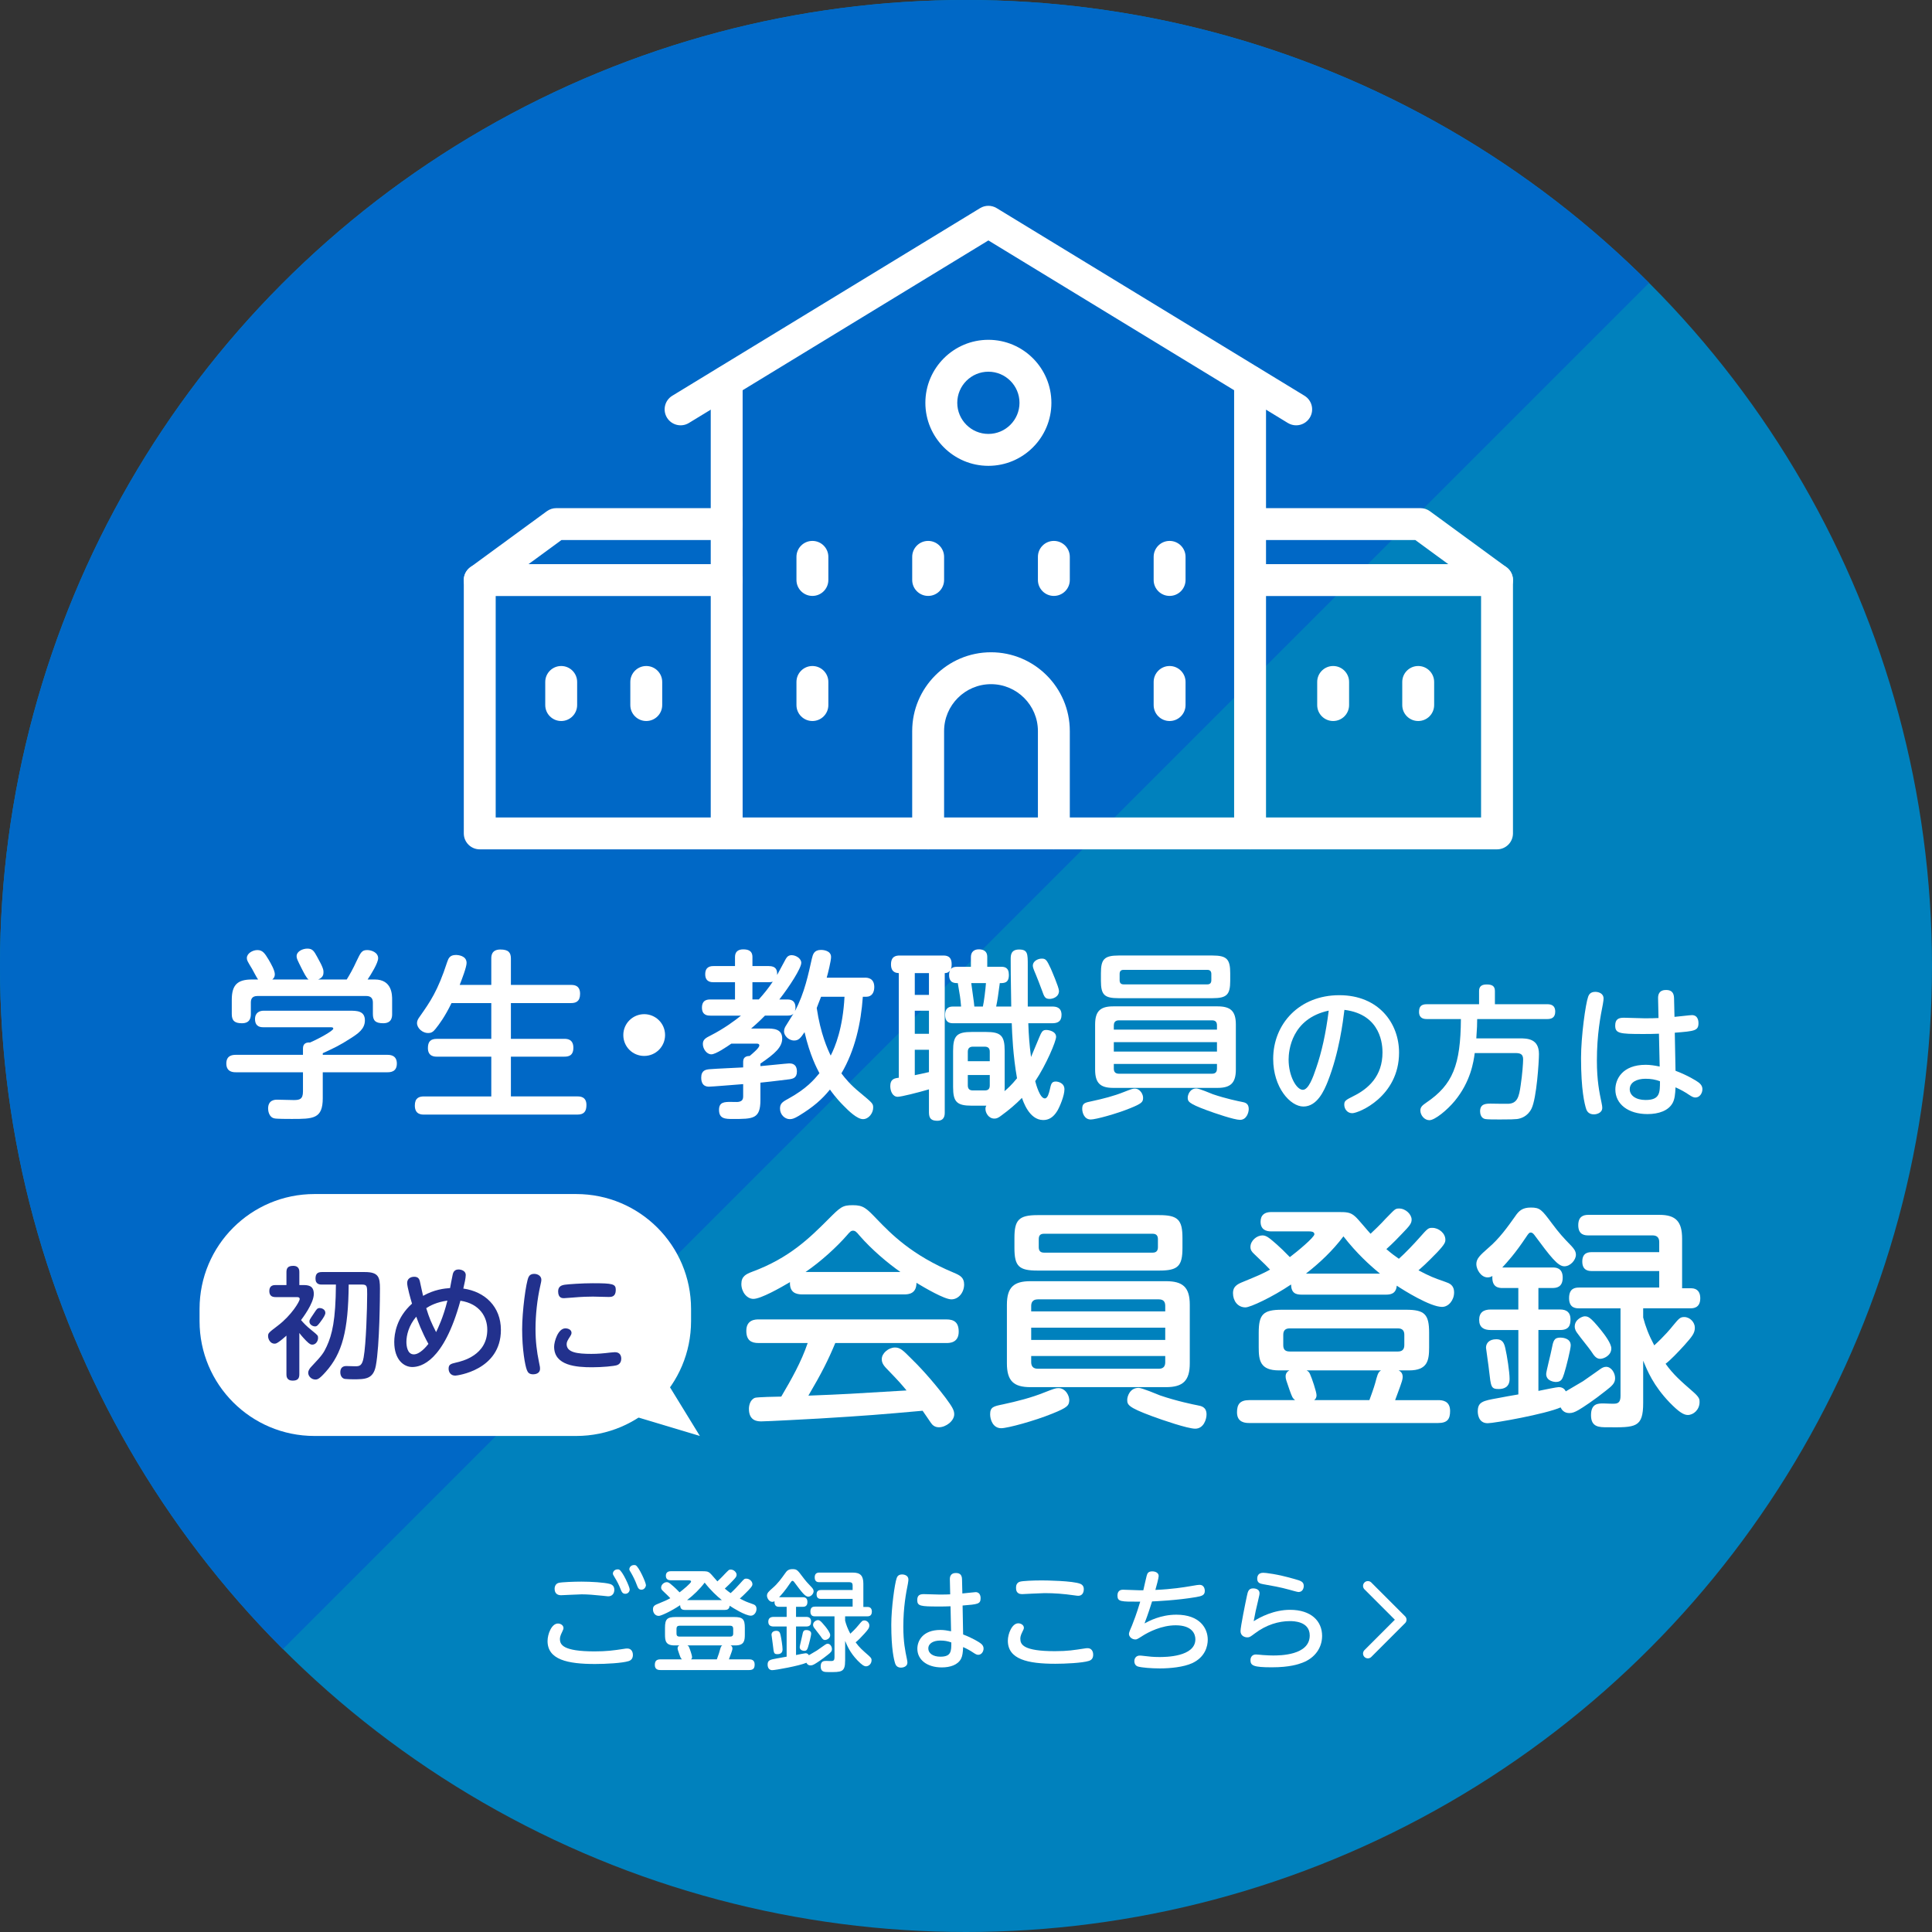 <?xml version="1.0" encoding="utf-8"?>
<!-- Generator: Adobe Illustrator 26.4.1, SVG Export Plug-In . SVG Version: 6.00 Build 0)  -->
<svg version="1.1" id="レイヤー_1" xmlns="http://www.w3.org/2000/svg" xmlns:xlink="http://www.w3.org/1999/xlink" x="0px"
	 y="0px" width="200px" height="200px" viewBox="0 0 200 200" style="enable-background:new 0 0 200 200;" xml:space="preserve">
<rect x="0" y="0" width="200" height="200" fill="#333333" stroke="none"/>
<style type="text/css">
	.st0{fill:#0081BD;}
	.st1{clip-path:url(#SVGID_00000072986858070037906070000015037370511459166848_);}
	.st2{clip-path:url(#SVGID_00000099649049142082916770000009097058429428200888_);fill:#0068C6;}
	.st3{fill:#FFFFFF;}
	.st4{fill:none;stroke:#FFFFFF;stroke-linecap:round;stroke-linejoin:round;stroke-miterlimit:10;}
	.st5{fill:#22318D;}
</style>
<circle class="st0" cx="100" cy="100" r="100"/>
<g>
	<g>
		<defs>
			<circle id="SVGID_1_" cx="100" cy="100" r="100"/>
		</defs>
		<clipPath id="SVGID_00000001656761897189699410000013914874974438618811_">
			<use xlink:href="#SVGID_1_"  style="overflow:visible;"/>
		</clipPath>
		<g style="clip-path:url(#SVGID_00000001656761897189699410000013914874974438618811_);">
			<g>
				<defs>
					<polygon id="SVGID_00000137836139753936437990000016553831778911027370_" points="-3.555,203.555 -3.555,-3.555 
						203.555,-3.555 					"/>
				</defs>
				<clipPath id="SVGID_00000005226402666740327110000001963604591313764504_">
					<use xlink:href="#SVGID_00000137836139753936437990000016553831778911027370_"  style="overflow:visible;"/>
				</clipPath>
				
					<circle style="clip-path:url(#SVGID_00000005226402666740327110000001963604591313764504_);fill:#0068C6;" cx="100" cy="100" r="100"/>
			</g>
		</g>
	</g>
</g>
<g>
	<path class="st3" d="M64.601,170.687c0.115-0.022,0.218-0.034,0.321-0.034c0.572,0,0.595,0.55,0.595,0.664
		c0,0.332-0.148,0.55-0.446,0.641c-0.641,0.206-2.346,0.298-3.479,0.298c-2.838,0-4.909-0.446-4.909-2.381
		c0-0.697,0.412-1.808,1.076-1.808c0.286,0,0.572,0.183,0.572,0.469c0,0.092-0.023,0.161-0.149,0.424
		c-0.194,0.378-0.217,0.584-0.217,0.71c0,0.583,0.297,1.281,3.593,1.281C62.758,170.951,63.502,170.859,64.601,170.687z
		 M57.849,163.855c0.332-0.08,1.614-0.125,2.335-0.125c0.984,0,2.38,0.08,2.952,0.24c0.286,0.08,0.458,0.274,0.458,0.606
		c0,0.378-0.217,0.675-0.641,0.675c-0.091,0-0.503-0.057-0.549-0.057c-0.881-0.092-1.59-0.149-2.186-0.149
		c-0.332,0-1.923,0.092-2.14,0.092c-0.423,0-0.664-0.229-0.664-0.675C57.414,164.21,57.54,163.924,57.849,163.855z M65.185,164.531
		c0,0.263-0.206,0.458-0.446,0.458c-0.286,0-0.378-0.172-0.515-0.526c-0.137-0.367-0.355-0.79-0.583-1.156
		c-0.16-0.252-0.195-0.332-0.195-0.412c0-0.184,0.16-0.435,0.492-0.435c0.046,0,0.091,0,0.149,0.022
		C64.429,162.62,65.185,164.267,65.185,164.531z M66.867,164.095c0,0.149-0.149,0.47-0.458,0.47c-0.275,0-0.366-0.16-0.504-0.538
		c-0.137-0.377-0.366-0.847-0.561-1.179c-0.149-0.24-0.195-0.32-0.195-0.4c0-0.183,0.161-0.435,0.492-0.435
		c0.057,0,0.103,0,0.16,0.022C66.134,162.185,66.867,163.821,66.867,164.095z"/>
	<path class="st3" d="M70.923,166.66c-0.298,0-0.503-0.08-0.515-0.492c-0.916,0.617-1.98,1.109-2.208,1.109
		c-0.389,0-0.606-0.332-0.606-0.687c0-0.206,0.068-0.378,0.4-0.515c0.916-0.378,1.019-0.424,1.396-0.63
		c-0.148-0.16-0.206-0.217-0.767-0.755c-0.126-0.114-0.183-0.206-0.183-0.344c0-0.309,0.309-0.561,0.583-0.561
		c0.103,0,0.206,0.034,0.366,0.16c0.126,0.104,0.458,0.366,0.961,0.893c0.366-0.274,1.19-0.961,1.19-1.109
		c0-0.138-0.184-0.138-0.252-0.138h-1.843c-0.24,0-0.515-0.08-0.515-0.47c0-0.331,0.206-0.469,0.515-0.469h3.205
		c0.446,0,0.629,0,0.87,0.218c0.137,0.114,0.629,0.721,0.744,0.835c0.48-0.446,0.732-0.732,0.732-0.732
		c0.446-0.446,0.446-0.492,0.652-0.492c0.32,0,0.606,0.286,0.606,0.538c0,0.183-0.092,0.298-0.446,0.664
		c-0.149,0.16-0.481,0.503-0.778,0.767c0.252,0.217,0.423,0.343,0.606,0.469c0.309-0.274,0.744-0.732,0.996-1.019
		c0.412-0.469,0.435-0.48,0.629-0.48c0.309,0,0.629,0.264,0.629,0.572c0,0.114-0.011,0.206-0.4,0.618
		c-0.114,0.114-0.515,0.538-0.904,0.869c0.595,0.31,0.687,0.344,1.305,0.562c0.195,0.068,0.423,0.148,0.423,0.515
		s-0.263,0.698-0.583,0.698c-0.572,0-1.854-0.801-2.197-1.03c-0.034,0.4-0.309,0.436-0.526,0.436L70.923,166.66L70.923,166.66z
		 M77.538,171.775c0.194,0,0.583,0.022,0.583,0.526c0,0.389-0.126,0.583-0.583,0.583h-9.155c-0.172,0-0.595-0.011-0.595-0.515
		c0-0.389,0.137-0.595,0.595-0.595h2.22c-0.126-0.104-0.138-0.138-0.263-0.48c-0.172-0.492-0.195-0.55-0.195-0.676
		c0-0.172,0.114-0.252,0.183-0.286h-0.503c-0.916,0-0.984-0.48-0.984-1.121v-0.698c0-0.893,0.206-1.121,1.122-1.121h6.02
		c0.904,0,1.122,0.217,1.122,1.121v0.698c0,0.629-0.068,1.121-0.973,1.121h-0.503c0.08,0.046,0.194,0.114,0.194,0.32
		c0,0.114-0.057,0.275-0.114,0.436c-0.057,0.171-0.172,0.458-0.252,0.687L77.538,171.775L77.538,171.775z M75.901,168.605
		c0-0.195-0.091-0.31-0.309-0.31H70.34c-0.206,0-0.309,0.104-0.309,0.31v0.503c0,0.184,0.068,0.31,0.309,0.31h5.252
		c0.183,0,0.309-0.08,0.309-0.31V168.605z M74.722,165.64c-0.503-0.411-1.133-0.983-1.774-1.808
		c-0.515,0.687-1.144,1.282-1.819,1.808H74.722z M74.207,171.775c0.206-0.561,0.264-0.744,0.344-1.053
		c0.08-0.286,0.125-0.32,0.217-0.39h-3.605c0.08,0.046,0.126,0.08,0.172,0.194c0.08,0.172,0.309,0.848,0.309,1.008
		c0,0.137-0.057,0.194-0.114,0.24L74.207,171.775L74.207,171.775z"/>
	<path class="st3" d="M81.434,168.375h-1.339c-0.332,0-0.561-0.126-0.561-0.491c0-0.355,0.206-0.504,0.561-0.504h1.339v-1.042
		h-0.767c-0.194,0-0.526-0.034-0.492-0.583c-0.057,0.034-0.125,0.068-0.229,0.068c-0.332,0-0.549-0.4-0.549-0.641
		c0-0.275,0.183-0.436,0.583-0.79c0.538-0.458,0.927-1.007,1.293-1.521c0.183-0.275,0.355-0.436,0.767-0.436
		c0.446,0,0.526,0.104,1.03,0.778c0.343,0.458,0.526,0.664,0.938,1.088c0.103,0.114,0.217,0.24,0.217,0.423
		c0,0.252-0.263,0.561-0.561,0.561c-0.32,0-0.675-0.469-1.465-1.533c-0.057-0.068-0.103-0.103-0.16-0.103
		c-0.08,0-0.115,0.045-0.229,0.217c-0.549,0.824-0.916,1.213-1.156,1.477h2.426c0.149,0,0.504,0,0.504,0.492
		c0,0.48-0.32,0.503-0.504,0.503h-0.675v1.042h1.053c0.32,0,0.503,0.148,0.503,0.469c0,0.275-0.057,0.526-0.503,0.526h-1.053v2.953
		c0.332-0.069,0.893-0.184,0.984-0.184c0.229,0,0.309,0.138,0.343,0.206c0.126-0.08,0.71-0.412,0.835-0.492
		c0.138-0.092,0.732-0.515,0.847-0.595c0.08-0.058,0.171-0.103,0.274-0.103c0.252,0,0.435,0.297,0.435,0.549
		c0,0.24-0.137,0.366-0.446,0.606c-0.572,0.458-1.11,0.812-1.328,0.938c-0.183,0.104-0.297,0.148-0.446,0.148
		c-0.274,0-0.377-0.183-0.423-0.274c-0.721,0.32-3.216,0.767-3.536,0.767c-0.481,0-0.481-0.515-0.481-0.572
		c0-0.457,0.24-0.515,0.95-0.641c0.16-0.034,0.87-0.16,1.019-0.184v-3.122H81.434z M80.804,169.268
		c0.08,0.332,0.206,1.156,0.206,1.477c0,0.4-0.274,0.492-0.526,0.492c-0.377,0-0.377-0.103-0.469-0.893
		c-0.011-0.148-0.148-1.076-0.148-1.11c0-0.206,0.137-0.412,0.503-0.412C80.655,168.822,80.747,168.994,80.804,169.268z
		 M83.974,169.12c0,0.172-0.218,1.053-0.321,1.373c-0.08,0.229-0.114,0.401-0.4,0.401c-0.069,0-0.469-0.035-0.469-0.39
		c0-0.114,0.229-0.995,0.263-1.19c0.08-0.412,0.115-0.572,0.423-0.572C83.539,168.742,83.974,168.753,83.974,169.12z
		 M87.487,171.912c0,1.202-0.366,1.19-1.74,1.18c-0.389,0-0.79,0-0.79-0.584c0-0.572,0.343-0.572,0.606-0.572
		c0.08,0,0.469,0.022,0.549,0.012c0.183-0.012,0.275-0.104,0.275-0.378v-4.246h-2.003c-0.148,0-0.492,0-0.492-0.492
		c0-0.48,0.286-0.515,0.492-0.515h3.88v-0.801h-3.262c-0.126,0-0.469,0-0.469-0.458c0-0.446,0.309-0.458,0.469-0.458h3.262v-0.492
		c0-0.206-0.103-0.32-0.321-0.32H84.83c-0.16,0-0.492-0.012-0.492-0.492c0-0.412,0.229-0.503,0.492-0.503h3.445
		c0.801,0,1.099,0.331,1.099,1.155v2.403h0.435c0.32,0,0.446,0.206,0.446,0.48c0,0.492-0.355,0.492-0.492,0.492h-2.277v0.446
		c0.114,0.436,0.263,0.836,0.538,1.351c0.492-0.446,0.824-0.847,0.893-0.938c0.297-0.354,0.354-0.435,0.561-0.435
		c0.275,0,0.515,0.252,0.515,0.515c0,0.264-0.126,0.424-0.503,0.847c-0.321,0.355-0.698,0.744-0.916,0.904
		c0.378,0.526,0.721,0.824,1.351,1.373c0.298,0.264,0.298,0.355,0.298,0.481c0,0.377-0.298,0.629-0.572,0.629
		c-0.206,0-0.446-0.16-0.881-0.606c-0.79-0.824-1.076-1.533-1.282-2.025v2.047H87.487z M85.439,168.375
		c0.183,0.229,0.503,0.652,0.503,0.893c0,0.344-0.366,0.504-0.538,0.504c-0.194,0-0.297-0.148-0.446-0.378
		c-0.091-0.137-0.549-0.697-0.641-0.835c-0.08-0.104-0.149-0.206-0.149-0.354c0-0.355,0.389-0.492,0.469-0.492
		C84.81,167.712,84.901,167.712,85.439,168.375z"/>
	<path class="st3" d="M92.825,163.363c0.046-0.114,0.137-0.377,0.561-0.377c0.252,0,0.652,0.114,0.652,0.526
		c0,0.08-0.011,0.194-0.057,0.458c-0.183,0.915-0.469,2.38-0.469,4.429c0,1.579,0.194,2.495,0.366,3.318
		c0.046,0.218,0.057,0.31,0.057,0.4c0,0.424-0.48,0.516-0.652,0.516c-0.389,0-0.538-0.218-0.606-0.401
		c-0.137-0.411-0.412-1.521-0.412-4.039C92.264,166.488,92.619,163.924,92.825,163.363z M99.703,169.2
		c0.972,0.366,1.636,0.79,1.762,0.882c0.252,0.171,0.354,0.354,0.354,0.571c0,0.321-0.217,0.652-0.549,0.652
		c-0.138,0-0.252-0.046-0.526-0.229c-0.286-0.194-0.629-0.39-1.042-0.572c-0.023,0.561-0.069,0.927-0.218,1.213
		c-0.332,0.63-1.11,0.893-1.991,0.893c-1.522,0-2.529-0.789-2.529-1.934c0-0.812,0.549-1.945,2.392-1.945
		c0.343,0,0.709,0.057,1.099,0.137l-0.057-2.586c-0.503,0.022-0.824,0.022-1.282,0.022c-1.82,0-2.163-0.046-2.163-0.664
		c0-0.503,0.263-0.617,0.687-0.617c0.263,0,1.419,0.046,1.66,0.046c0.526,0,0.79-0.012,1.064-0.023l-0.035-1.556
		c-0.011-0.652,0.492-0.652,0.641-0.652c0.458,0,0.606,0.263,0.618,0.641l0.035,1.477c0.217-0.012,1.212-0.138,1.373-0.138
		c0.504,0,0.516,0.526,0.516,0.618c0,0.617-0.286,0.641-1.865,0.767L99.703,169.2z M97.334,169.83c-0.675,0-1.236,0.274-1.236,0.823
		c0,0.481,0.469,0.847,1.248,0.847c1.133,0,1.133-0.571,1.133-1.476C98.089,169.886,97.78,169.83,97.334,169.83z"/>
	<path class="st3" d="M112.25,170.653c0.126-0.022,0.229-0.034,0.321-0.034c0.594,0,0.594,0.596,0.594,0.676
		c0,0.343-0.148,0.549-0.445,0.641c-0.676,0.217-2.461,0.297-3.479,0.297c-2.85,0-4.909-0.457-4.909-2.392
		c0-0.698,0.424-1.796,1.076-1.796c0.285,0,0.583,0.183,0.583,0.457c0,0.126-0.034,0.172-0.16,0.436
		c-0.194,0.377-0.206,0.572-0.206,0.709c0,0.584,0.286,1.282,3.582,1.282C110.556,170.928,111.175,170.814,112.25,170.653z
		 M105.568,163.741c0.263-0.091,1.418-0.137,2.277-0.137c0.4,0,3.227,0.034,3.994,0.354c0.354,0.148,0.354,0.458,0.354,0.561
		c0,0.08,0,0.676-0.583,0.676c-0.103,0-0.138-0.012-0.412-0.046c-1.099-0.16-2.071-0.229-3.067-0.229
		c-0.365,0-2.242,0.104-2.322,0.104c-0.63,0-0.63-0.48-0.63-0.676C105.178,164.13,105.248,163.844,105.568,163.741z"/>
	<path class="st3" d="M118.48,168.055c0.447-0.24,1.66-0.903,3.297-0.903c2.449,0,3.25,1.43,3.25,2.586
		c0,0.652-0.252,1.809-1.625,2.438c-0.881,0.4-2.255,0.538-3.33,0.538c-0.87,0-1.865-0.08-2.267-0.194
		c-0.194-0.058-0.378-0.229-0.378-0.562c0-0.331,0.229-0.572,0.539-0.572c0.113,0,0.205,0,0.445,0.034
		c0.538,0.069,0.984,0.115,1.613,0.115c0.572,0,3.721,0,3.721-1.843c0-0.526-0.321-1.442-2.037-1.442
		c-1.465,0-2.816,0.698-3.445,1.1c-0.516,0.331-0.584,0.365-0.732,0.365c-0.344,0-0.664-0.263-0.664-0.583
		c0-0.149,0.184-0.55,0.32-0.87c0.127-0.32,0.48-1.213,0.848-2.46c-2.037,0.011-2.357,0.011-2.357-0.652
		c0-0.206,0.08-0.584,0.561-0.584c0.274,0,1.477,0.058,1.717,0.058h0.4c0.057-0.24,0.285-1.282,0.344-1.488
		c0.068-0.263,0.16-0.469,0.583-0.469c0.32,0,0.663,0.148,0.663,0.48c0,0.206-0.251,1.121-0.343,1.441
		c1.683-0.068,3.01-0.285,3.548-0.377c0.801-0.138,0.893-0.149,1.019-0.149c0.55,0,0.55,0.572,0.55,0.63
		c0,0.458-0.332,0.538-0.916,0.641c-1.934,0.332-4.246,0.436-4.543,0.446C119.099,166.292,118.881,167.002,118.48,168.055z"/>
	<path class="st3" d="M133.546,166.648c2.186,0,3.318,1.167,3.318,2.701c0,1.213-0.732,2.288-2.049,2.78
		c-0.4,0.149-1.293,0.47-3.158,0.47c-1.889,0-2.209-0.172-2.209-0.744c0-0.309,0.184-0.584,0.561-0.584
		c0.115,0,0.607,0.046,0.71,0.058c0.48,0.034,0.847,0.046,1.064,0.046c0.675,0,3.8,0,3.8-2.072c0-1.487-1.729-1.487-2.049-1.487
		c-1.168,0-2.449,0.378-3.628,1.271c-0.492,0.366-0.55,0.412-0.79,0.412c-0.263,0-0.697-0.148-0.697-0.652
		c0-0.446,0.525-3.01,0.663-3.65c0.092-0.436,0.172-0.768,0.642-0.768c0.285,0,0.663,0.115,0.663,0.492
		c0,0.115-0.011,0.195-0.171,0.87c-0.195,0.812-0.275,1.155-0.436,2.037C130.445,167.403,131.875,166.648,133.546,166.648z
		 M130.777,162.814c0.217,0,1.407,0.114,3.295,0.664c0.572,0.16,0.893,0.263,0.893,0.697c0,0.218-0.103,0.63-0.549,0.63
		c-0.114,0-0.824-0.206-0.949-0.24c-0.95-0.263-1.74-0.4-2.713-0.572c-0.344-0.058-0.606-0.16-0.606-0.561
		C130.147,163.168,130.239,162.814,130.777,162.814z"/>
</g>
<g>
	<path class="st3" d="M83.048,133.997c-0.684,0-1.319-0.22-1.271-1.271c-0.952,0.562-3.005,1.734-3.786,1.734
		c-0.684,0-1.246-0.732-1.246-1.539s0.488-1.026,1.124-1.271c3.835-1.417,5.937-3.493,7.866-5.423
		c1.271-1.271,1.466-1.466,2.541-1.466c1.099,0,1.392,0.293,2.516,1.466c1.441,1.49,3.591,3.713,7.939,5.521
		c0.636,0.269,1.075,0.489,1.075,1.222c0,0.807-0.562,1.539-1.319,1.539c-0.732,0-2.761-1.197-3.615-1.71
		c0,1.124-0.807,1.197-1.246,1.197L83.048,133.997L83.048,133.997z M86.468,139.029c-0.732,1.759-1.392,3.078-2.784,5.447
		c3.835-0.146,4.47-0.195,10.162-0.537c-0.635-0.757-0.684-0.83-2.027-2.223c-0.439-0.44-0.538-0.709-0.538-1.026
		c0-0.61,0.709-1.197,1.368-1.197c0.538,0,0.831,0.293,1.612,1.075c0.733,0.708,2.102,2.125,3.641,4.153
		c0.684,0.928,0.879,1.27,0.879,1.686c0,0.684-0.854,1.343-1.588,1.343c-0.439,0-0.684-0.244-0.83-0.464
		c-0.122-0.171-0.709-1.05-0.855-1.246c-4.373,0.392-5.888,0.514-10.725,0.807c-0.903,0.049-5.325,0.293-5.96,0.293
		c-0.343,0-1.295,0-1.295-1.295c0-0.293,0.098-0.952,0.635-1.147c0.244-0.074,2.272-0.123,2.712-0.123
		c1.05-1.783,2.076-3.591,2.736-5.545h-5.082c-0.757,0-1.27-0.269-1.27-1.271c0-1.173,0.977-1.173,1.27-1.173h19.446
		c0.781,0,1.271,0.293,1.271,1.271c0,1.173-0.978,1.173-1.271,1.173L86.468,139.029L86.468,139.029z M93.211,131.675
		c-1.295-0.903-2.956-2.296-4.251-3.786c-0.293-0.366-0.439-0.489-0.659-0.489c-0.221,0-0.343,0.147-0.636,0.489
		c-1.025,1.173-2.663,2.687-4.275,3.786H93.211z"/>
	<path class="st3" d="M108.948,146.333c-1.857,0.757-4.642,1.515-5.302,1.515c-0.854,0-1.148-0.88-1.148-1.441
		c0-0.758,0.367-0.831,1.319-1.026c1.466-0.317,2.932-0.684,4.324-1.246c1.002-0.391,1.124-0.439,1.441-0.439
		c0.708,0,1.173,0.807,1.1,1.368C110.633,145.478,110.536,145.698,108.948,146.333z M123.166,141.129
		c0,1.808-0.709,2.468-2.468,2.468h-14.022c-1.734,0-2.442-0.635-2.442-2.468v-6.059c0-1.832,0.732-2.442,2.442-2.442h14.022
		c1.734,0,2.468,0.61,2.468,2.442V141.129z M122.408,129.184c0,1.881-0.464,2.345-2.394,2.345h-12.605
		c-1.931,0-2.395-0.439-2.395-2.345v-1.026c0-1.856,0.439-2.369,2.395-2.369h12.605c1.93,0,2.394,0.488,2.394,2.369
		C122.408,128.158,122.408,129.184,122.408,129.184z M120.625,135.755v-0.562c0-0.366-0.122-0.684-0.659-0.684h-12.532
		c-0.587,0-0.685,0.391-0.685,0.684v0.562H120.625z M106.749,137.441v1.271h13.876v-1.271H106.749z M106.749,140.372v0.635
		c0,0.391,0.171,0.685,0.685,0.685h12.532c0.562,0,0.659-0.367,0.659-0.685v-0.635H106.749z M119.868,128.28
		c0-0.342-0.147-0.562-0.538-0.562h-11.262c-0.391,0-0.537,0.195-0.537,0.562v0.831c0,0.342,0.146,0.562,0.537,0.562h11.262
		c0.366,0,0.538-0.195,0.538-0.562V128.28z M120.087,144.452c1.71,0.587,3.493,0.953,3.884,1.026s0.929,0.171,0.929,0.953
		c0,0.488-0.293,1.466-1.173,1.466c-0.782,0-3.42-0.904-4.471-1.295c-2.516-0.929-2.565-1.197-2.565-1.71
		c0-0.293,0.245-1.222,1.173-1.222C118.23,143.67,119.769,144.33,120.087,144.452z"/>
	<path class="st3" d="M134.748,134.021c-0.635,0-1.074-0.171-1.099-1.051c-1.955,1.319-4.227,2.37-4.715,2.37
		c-0.831,0-1.295-0.709-1.295-1.466c0-0.44,0.146-0.807,0.854-1.1c1.955-0.807,2.175-0.904,2.98-1.344
		c-0.317-0.342-0.439-0.464-1.637-1.612c-0.269-0.244-0.391-0.439-0.391-0.732c0-0.66,0.659-1.197,1.246-1.197
		c0.22,0,0.439,0.073,0.781,0.342c0.269,0.22,0.978,0.782,2.052,1.905c0.782-0.586,2.541-2.052,2.541-2.369
		c0-0.293-0.391-0.293-0.537-0.293h-3.934c-0.513,0-1.099-0.172-1.099-1.002c0-0.709,0.439-1.002,1.099-1.002h6.841
		c0.952,0,1.343,0,1.856,0.465c0.293,0.244,1.344,1.539,1.588,1.783c1.025-0.953,1.563-1.563,1.563-1.563
		c0.952-0.953,0.952-1.051,1.393-1.051c0.684,0,1.295,0.61,1.295,1.148c0,0.391-0.196,0.635-0.953,1.417
		c-0.317,0.342-1.026,1.074-1.661,1.637c0.537,0.464,0.903,0.732,1.295,1.001c0.659-0.586,1.588-1.563,2.125-2.174
		c0.88-1.002,0.929-1.026,1.344-1.026c0.659,0,1.344,0.562,1.344,1.222c0,0.244-0.024,0.439-0.855,1.319
		c-0.244,0.244-1.099,1.148-1.93,1.856c1.271,0.659,1.466,0.733,2.785,1.197c0.415,0.146,0.903,0.317,0.903,1.1
		c0,0.781-0.562,1.489-1.245,1.489c-1.222,0-3.958-1.709-4.69-2.198c-0.073,0.855-0.66,0.929-1.124,0.929L134.748,134.021
		L134.748,134.021z M148.868,144.941c0.416,0,1.246,0.049,1.246,1.123c0,0.831-0.269,1.246-1.246,1.246h-19.543
		c-0.366,0-1.271-0.024-1.271-1.1c0-0.83,0.293-1.27,1.271-1.27h4.739c-0.269-0.22-0.293-0.293-0.562-1.026
		c-0.366-1.051-0.415-1.173-0.415-1.441c0-0.366,0.244-0.537,0.391-0.61h-1.074c-1.954,0-2.102-1.026-2.102-2.395v-1.49
		c0-1.905,0.44-2.394,2.395-2.394h12.85c1.93,0,2.395,0.464,2.395,2.394v1.49c0,1.344-0.146,2.395-2.077,2.395h-1.074
		c0.171,0.098,0.415,0.244,0.415,0.684c0,0.244-0.122,0.586-0.244,0.929c-0.122,0.366-0.366,0.977-0.538,1.466h4.444V144.941z
		 M145.375,138.173c0-0.415-0.195-0.659-0.659-0.659h-11.214c-0.439,0-0.659,0.22-0.659,0.659v1.075
		c0,0.391,0.146,0.659,0.659,0.659h11.214c0.391,0,0.659-0.171,0.659-0.659V138.173z M142.858,131.846
		c-1.074-0.879-2.418-2.101-3.786-3.859c-1.1,1.466-2.443,2.736-3.884,3.859H142.858z M141.759,144.941
		c0.439-1.197,0.562-1.588,0.732-2.248c0.171-0.61,0.269-0.684,0.465-0.83h-7.695c0.171,0.098,0.269,0.171,0.366,0.415
		c0.171,0.366,0.659,1.808,0.659,2.149c0,0.294-0.122,0.416-0.244,0.514H141.759z"/>
	<path class="st3" d="M157.177,137.685h-2.857c-0.709,0-1.197-0.269-1.197-1.051c0-0.757,0.439-1.074,1.197-1.074h2.857v-2.224
		h-1.637c-0.415,0-1.123-0.073-1.05-1.245c-0.122,0.072-0.27,0.146-0.489,0.146c-0.708,0-1.172-0.855-1.172-1.368
		c0-0.587,0.391-0.929,1.245-1.686c1.148-0.978,1.979-2.15,2.761-3.249c0.391-0.587,0.758-0.929,1.637-0.929
		c0.953,0,1.124,0.22,2.199,1.661c0.732,0.978,1.123,1.417,2.003,2.32c0.22,0.245,0.464,0.514,0.464,0.904
		c0,0.537-0.562,1.197-1.197,1.197c-0.684,0-1.441-1.002-3.127-3.273c-0.122-0.146-0.22-0.22-0.342-0.22
		c-0.171,0-0.244,0.098-0.488,0.464c-1.173,1.759-1.954,2.59-2.468,3.151h5.18c0.317,0,1.074,0,1.074,1.051
		c0,1.025-0.684,1.074-1.074,1.074h-1.441v2.224h2.247c0.685,0,1.075,0.317,1.075,1.001c0,0.587-0.122,1.124-1.075,1.124h-2.247
		v6.303c0.708-0.146,1.905-0.391,2.101-0.391c0.488,0,0.659,0.293,0.733,0.439c0.269-0.171,1.514-0.879,1.783-1.051
		c0.293-0.195,1.563-1.099,1.808-1.27c0.171-0.122,0.366-0.221,0.586-0.221c0.538,0,0.929,0.636,0.929,1.173
		c0,0.514-0.293,0.782-0.953,1.295c-1.222,0.978-2.369,1.734-2.834,2.003c-0.391,0.221-0.635,0.318-0.952,0.318
		c-0.587,0-0.807-0.392-0.904-0.587c-1.539,0.685-6.864,1.637-7.549,1.637c-1.025,0-1.025-1.099-1.025-1.222
		c0-0.977,0.513-1.099,2.027-1.367c0.342-0.074,1.856-0.343,2.174-0.392v-6.665H157.177z M155.834,139.59
		c0.171,0.709,0.439,2.468,0.439,3.151c0,0.855-0.587,1.051-1.124,1.051c-0.806,0-0.806-0.22-1.002-1.905
		c-0.024-0.317-0.317-2.297-0.317-2.37c0-0.439,0.293-0.879,1.075-0.879C155.516,138.638,155.711,139.004,155.834,139.59z
		 M162.601,139.273c0,0.366-0.464,2.248-0.685,2.932c-0.171,0.488-0.244,0.855-0.854,0.855c-0.146,0-1.002-0.074-1.002-0.831
		c0-0.244,0.489-2.125,0.562-2.541c0.171-0.879,0.244-1.221,0.903-1.221C161.672,138.467,162.601,138.492,162.601,139.273z
		 M170.101,145.234c0,2.564-0.782,2.541-3.714,2.516c-0.83,0-1.686,0-1.686-1.245c0-1.222,0.733-1.222,1.295-1.222
		c0.171,0,1.002,0.049,1.173,0.024c0.391-0.024,0.586-0.22,0.586-0.806v-9.063h-4.275c-0.317,0-1.05,0-1.05-1.051
		c0-1.026,0.61-1.1,1.05-1.1h8.282v-1.71h-6.963c-0.269,0-1.001,0-1.001-0.977c0-0.953,0.659-0.978,1.001-0.978h6.963v-1.051
		c0-0.439-0.22-0.684-0.685-0.684h-6.645c-0.342,0-1.051-0.024-1.051-1.051c0-0.879,0.489-1.075,1.051-1.075h7.354
		c1.71,0,2.345,0.709,2.345,2.468v5.13h0.929c0.684,0,0.952,0.44,0.952,1.026c0,1.051-0.757,1.051-1.05,1.051h-4.861v0.952
		c0.244,0.929,0.562,1.783,1.147,2.883c1.051-0.953,1.759-1.808,1.906-2.003c0.635-0.758,0.757-0.929,1.196-0.929
		c0.587,0,1.1,0.537,1.1,1.1c0,0.562-0.269,0.904-1.075,1.808c-0.684,0.757-1.49,1.588-1.954,1.93
		c0.807,1.124,1.539,1.759,2.883,2.932c0.635,0.562,0.635,0.758,0.635,1.026c0,0.806-0.635,1.344-1.221,1.344
		c-0.44,0-0.953-0.342-1.882-1.295c-1.686-1.759-2.296-3.273-2.735-4.324V145.234z M165.728,137.685
		c0.391,0.488,1.075,1.393,1.075,1.905c0,0.733-0.782,1.075-1.148,1.075c-0.415,0-0.636-0.317-0.953-0.807
		c-0.195-0.293-1.173-1.49-1.368-1.783c-0.171-0.22-0.317-0.439-0.317-0.757c0-0.758,0.831-1.051,1.002-1.051
		C164.384,136.268,164.58,136.268,165.728,137.685z"/>
</g>
<g>
	<path class="st3" d="M40.104,109.197c0.226,0,0.978,0,0.978,0.902c0,0.865-0.658,0.902-0.978,0.902h-6.692v2.688
		c0,2.144-0.996,2.144-3.215,2.144c-0.356,0-1.56,0-1.785-0.057c-0.583-0.113-0.658-0.809-0.658-1.016
		c0-0.921,0.733-0.921,0.939-0.921c0.095,0,1.448,0.038,1.711,0.038c0.602,0,0.959-0.075,0.959-0.884V111h-6.956
		c-0.226,0-0.978,0-0.978-0.902c0-0.826,0.602-0.902,0.978-0.902h6.956v-0.657c0-0.564,0.395-0.64,0.733-0.62
		c0.958-0.414,2.406-1.223,2.406-1.43c0-0.15-0.15-0.15-0.339-0.15h-6.899c-0.226,0-0.864,0-0.864-0.846
		c0-0.695,0.508-0.864,0.884-0.864h8.929c0.696,0,1.561,0,1.561,0.996c0,0.884-0.677,1.354-1.504,1.88
		c-1.071,0.695-1.748,1.016-2.857,1.522v0.169L40.104,109.197L40.104,109.197z M31.946,101.396
		c-0.207-0.113-0.508-0.733-0.715-1.128c-0.47-0.94-0.526-1.053-0.526-1.278c0-0.526,0.658-0.79,1.109-0.79
		c0.545,0,0.695,0.264,1.015,0.846c0.658,1.166,0.658,1.391,0.658,1.598c0,0.226-0.037,0.545-0.545,0.752h2.951
		c0.282-0.451,0.658-1.109,1.016-1.899c0.432-0.902,0.545-1.147,1.108-1.147c0.433,0,1.128,0.245,1.128,0.846
		c0,0.489-0.732,1.673-1.09,2.2h0.733c1.805,0,1.805,1.598,1.805,2.105v1.447c0,0.282,0,0.978-0.922,0.978
		c-0.808,0-1.071-0.282-1.071-0.959v-1.184c0-0.432-0.207-0.677-0.677-0.677H26.644c-0.563,0-0.677,0.338-0.677,0.677v1.166
		c0,0.301-0.019,0.978-0.921,0.978c-0.733,0-1.053-0.244-1.053-0.959v-1.466c0-1.561,0.602-2.105,2.087-2.105h0.639
		c-0.132-0.15-0.526-0.94-0.62-1.091c-0.489-0.808-0.545-0.902-0.545-1.128c0-0.488,0.602-0.827,1.09-0.827
		c0.545,0,0.771,0.339,1.166,0.997c0.244,0.414,0.639,1.109,0.639,1.504c0,0.32-0.169,0.47-0.263,0.545L31.946,101.396
		L31.946,101.396z"/>
	<path class="st3" d="M50.858,101.959v-2.726c0-0.244,0-0.94,0.939-0.94c0.846,0,1.091,0.32,1.091,0.94v2.726h6.222
		c0.264,0,0.94,0,0.94,0.921c0,0.808-0.451,0.958-0.94,0.958h-6.222v3.703h5.545c0.264,0,0.922,0.02,0.922,0.922
		c0,0.827-0.508,0.921-0.922,0.921h-5.545v4.117h6.898c0.226,0,0.922,0,0.922,0.884c0,0.657-0.245,0.996-0.922,0.996H43.883
		c-0.282,0-0.94-0.02-0.94-0.94c0-0.789,0.451-0.939,0.94-0.939h6.975v-4.117h-5.64c-0.207,0-0.922,0-0.922-0.884
		c0-0.677,0.282-0.959,0.922-0.959h5.64v-3.703h-4.117c-0.695,1.429-1.278,2.199-1.654,2.67c-0.264,0.338-0.47,0.432-0.771,0.432
		c-0.564,0-1.147-0.488-1.147-1.033c0-0.207,0.075-0.395,0.301-0.695c1.053-1.504,1.843-2.613,2.82-5.621
		c0.132-0.376,0.263-0.733,0.902-0.733c0.207,0,1.109,0.057,1.109,0.827c0,0.433-0.508,1.748-0.715,2.274L50.858,101.959
		L50.858,101.959z"/>
	<path class="st3" d="M68.848,107.148c0,1.185-0.958,2.162-2.161,2.162s-2.162-0.959-2.162-2.162c0-1.222,0.996-2.162,2.162-2.162
		C67.852,104.986,68.848,105.926,68.848,107.148z"/>
	<path class="st3" d="M89.546,101.207c0.264,0,0.959,0.038,0.959,0.978c0,0.583-0.282,0.997-0.809,0.997H89.32
		c-0.188,2.726-0.809,5.545-2.218,7.933c0.376,0.508,0.978,1.222,1.88,1.955c1.354,1.128,1.409,1.166,1.409,1.598
		c0,0.545-0.451,1.185-1.053,1.185s-1.466-0.827-2.03-1.41c-0.752-0.752-1.278-1.485-1.391-1.654
		c-0.827,1.016-1.692,1.786-3.233,2.726c-0.47,0.282-0.695,0.339-0.921,0.339c-0.526,0-1.016-0.47-1.016-1.091
		c0-0.488,0.207-0.676,0.809-0.996c1.955-1.071,2.726-2.012,3.271-2.669c-0.263-0.508-0.978-1.823-1.541-4.249
		c-0.395,0.583-0.602,0.865-1.071,0.865c-0.602,0-1.053-0.526-1.053-0.94c0-0.263,0.112-0.47,0.226-0.639
		c0.112-0.207,0.657-1.034,0.752-1.203c-0.132,0.132-0.245,0.206-0.658,0.206h-2.294c-0.226,0.227-0.602,0.621-1.429,1.335h1.599
		c0.657,0,1.616,0,1.616,1.034c0,0.884-0.733,1.561-2.256,2.594v0.264c0.47-0.037,2.782-0.282,2.971-0.282
		c0.206,0,0.808,0,0.808,0.847c0,0.676-0.451,0.732-0.714,0.789c-0.226,0.019-1.561,0.207-3.064,0.357v1.805
		c0,1.955-0.752,1.955-2.857,1.955c-0.752,0-1.429,0-1.429-0.94c0-0.808,0.545-0.827,1.222-0.827c0.132,0,0.658,0.02,0.771,0
		c0.356-0.057,0.507-0.207,0.507-0.582v-1.26c-0.958,0.075-3.233,0.263-3.515,0.263c-0.207,0-0.827,0-0.827-0.939
		c0-0.752,0.47-0.827,0.846-0.865c0.959-0.075,2.519-0.132,3.496-0.188v-0.602c0-0.546,0.471-0.583,0.677-0.583
		c0.396-0.338,0.997-0.846,0.997-1.09c0-0.17-0.17-0.188-0.282-0.188H75.71c-0.508,0.357-1.636,1.109-2.067,1.109
		c-0.489,0-0.884-0.564-0.884-1.071c0-0.451,0.282-0.621,0.809-0.884c1.372-0.696,2.537-1.561,3.139-2.05h-3.158
		c-0.244,0-0.883,0-0.883-0.827c0-0.846,0.62-0.846,0.883-0.846h2.538v-1.786h-2.199c-0.244,0-0.884,0-0.884-0.827
		s0.602-0.846,0.884-0.846h2.199v-0.939c0-0.526,0.301-0.79,0.846-0.79c0.414,0,0.959,0.075,0.959,0.79v0.939h1.692
		c0.752,0,0.883,0.395,0.864,0.921c0.15-0.263,0.771-1.429,0.902-1.673c0.132-0.226,0.301-0.376,0.602-0.376
		c0.433,0,0.996,0.339,0.996,0.79c0,0.563-1.24,2.481-2.274,3.797h0.809c0.244,0,0.864,0,0.864,0.846
		c0,0.15-0.037,0.245-0.056,0.357c0.996-1.842,1.409-3.91,1.748-5.414c0.112-0.47,0.226-0.921,0.959-0.921
		c0.056,0,1.033,0,1.033,0.733c0,0.395-0.319,1.691-0.451,2.143h3.966V101.207z M78.549,103.463
		c0.526-0.583,1.015-1.184,1.447-1.842c-0.112,0.037-0.188,0.056-0.413,0.056h-1.692v1.786H78.549z M84.998,103.182
		c-0.15,0.357-0.376,0.978-0.451,1.166c0.395,2.67,1.128,4.268,1.447,4.926c0.47-0.922,1.26-2.839,1.429-6.091L84.998,103.182
		L84.998,103.182z"/>
	<path class="st3" d="M100.601,114.46c-1.561,0-1.937-0.395-1.937-1.936v-3.741c0-1.579,0.395-1.955,1.937-1.955h1.466
		c1.542,0,1.937,0.376,1.937,1.955v3.741c0,0.15,0,0.226-0.019,0.432c0.281-0.225,0.752-0.657,1.297-1.334
		c-0.414-2.331-0.508-4.605-0.545-5.696h-6.11c-0.488,0-0.789-0.244-0.789-0.864c0-0.508,0.207-0.865,0.789-0.865h0.865
		c-0.075-0.921-0.113-1.09-0.339-2.425c-0.338,0-0.902,0-0.902-0.846c0-0.245,0.057-0.357,0.095-0.451
		c-0.17,0.207-0.301,0.245-0.546,0.263v14.419c0,0.282-0.019,0.864-0.771,0.864c-0.602,0-0.864-0.226-0.864-0.864v-2.388
		c-1.147,0.338-2.877,0.771-3.233,0.771c-0.526,0-0.771-0.583-0.771-1.108c0-0.733,0.433-0.809,0.884-0.865v-10.828
		c-0.226-0.019-0.809-0.038-0.809-0.902s0.546-0.921,0.902-0.921h4.493c0.339,0,0.884,0.037,0.884,0.902
		c0,0.282-0.038,0.395-0.075,0.488c0.132-0.15,0.301-0.226,0.677-0.226h1.391v-1.015c0-0.545,0.357-0.79,0.809-0.79
		c0.357,0,0.884,0.094,0.884,0.79v1.015h1.429c0.357,0,0.809,0.057,0.809,0.846c0,0.846-0.489,0.846-0.94,0.846
		c-0.207,1.522-0.207,1.56-0.376,2.425h1.561c-0.057-3.497-0.057-3.703-0.057-4.925c0-0.376,0.019-0.978,0.865-0.978
		c0.902,0,0.902,0.432,0.902,1.635v4.268h2.537c0.357,0,0.959,0.057,0.959,0.865c0,0.714-0.451,0.864-0.959,0.864h-2.481
		c0.038,1.222,0.113,2.199,0.282,3.497c0.169-0.377,0.94-2.275,1.016-2.406c0.15-0.282,0.263-0.396,0.563-0.396
		c0.244,0,1.016,0.132,1.016,0.715c0,0.451-1.016,2.876-2.162,4.587c0.094,0.357,0.488,1.785,0.996,1.785
		c0.301,0,0.433-0.582,0.508-0.883c0.132-0.602,0.188-0.865,0.62-0.865c0.226,0,0.902,0.132,0.902,0.809
		c0,0.658-0.488,1.805-0.733,2.219c-0.432,0.714-0.921,0.958-1.466,0.958c-1.467,0-2.087-1.992-2.199-2.293
		c-0.64,0.657-1.354,1.259-2.105,1.805c-0.339,0.263-0.508,0.338-0.752,0.338c-0.602,0-0.922-0.602-0.922-0.996
		c0-0.169,0.038-0.263,0.095-0.339h-1.508V114.46z M96.165,100.738h-1.467v2.256h1.467V100.738z M96.165,104.629h-1.467v2.388h1.467
		V104.629z M94.698,111.302c0.564-0.112,0.715-0.15,1.467-0.319v-2.312h-1.467V111.302z M100.187,109.855h2.274v-0.978
		c0-0.338-0.15-0.526-0.526-0.526h-1.222c-0.357,0-0.526,0.188-0.526,0.526V109.855z M100.187,111.284v1.071
		c0,0.339,0.15,0.527,0.526,0.527h1.222c0.357,0,0.526-0.15,0.526-0.527v-1.071H100.187z M100.544,101.772
		c0.037,0.357,0.301,2.049,0.319,2.425h0.884c0.112-0.451,0.282-1.861,0.319-2.425H100.544z M108.666,103.407
		c-0.489,0-0.564-0.207-0.809-0.902c-0.169-0.47-0.526-1.373-0.62-1.598c-0.264-0.62-0.319-0.771-0.319-0.958
		c0-0.395,0.451-0.714,0.939-0.714c0.433,0,0.526,0.207,0.921,1.034c0.038,0.094,0.847,1.936,0.847,2.312
		C109.625,103.219,108.966,103.407,108.666,103.407z"/>
	<path class="st3" d="M116.994,114.724c-1.429,0.583-3.571,1.166-4.079,1.166c-0.658,0-0.884-0.678-0.884-1.109
		c0-0.583,0.282-0.64,1.016-0.79c1.128-0.244,2.256-0.526,3.327-0.958c0.771-0.301,0.864-0.339,1.109-0.339
		c0.545,0,0.902,0.62,0.846,1.053C118.291,114.066,118.215,114.236,116.994,114.724z M127.935,110.72
		c0,1.391-0.546,1.898-1.899,1.898h-10.79c-1.335,0-1.88-0.488-1.88-1.898v-4.662c0-1.41,0.563-1.88,1.88-1.88h10.79
		c1.335,0,1.899,0.47,1.899,1.88V110.72z M127.352,101.527c0,1.448-0.357,1.805-1.843,1.805h-9.7c-1.484,0-1.842-0.338-1.842-1.805
		v-0.79c0-1.429,0.338-1.823,1.842-1.823h9.7c1.485,0,1.843,0.376,1.843,1.823V101.527z M125.98,106.584v-0.433
		c0-0.282-0.095-0.526-0.508-0.526h-9.644c-0.451,0-0.526,0.301-0.526,0.526v0.433H125.98z M115.302,107.881v0.978h10.678v-0.978
		H115.302z M115.302,110.137v0.489c0,0.301,0.131,0.525,0.526,0.525h9.644c0.433,0,0.508-0.281,0.508-0.525v-0.489H115.302z
		 M125.397,100.831c0-0.263-0.113-0.432-0.414-0.432h-8.666c-0.301,0-0.413,0.15-0.413,0.432v0.64c0,0.263,0.112,0.432,0.413,0.432
		h8.666c0.282,0,0.414-0.15,0.414-0.432V100.831z M125.566,113.277c1.316,0.451,2.688,0.732,2.989,0.789s0.714,0.132,0.714,0.733
		c0,0.376-0.226,1.128-0.902,1.128c-0.602,0-2.632-0.695-3.439-0.996c-1.937-0.715-1.975-0.922-1.975-1.316
		c0-0.226,0.188-0.939,0.902-0.939C124.137,112.675,125.322,113.183,125.566,113.277z"/>
	<path class="st3" d="M137.443,111.974c-0.361,0.903-1.083,2.573-2.513,2.573c-1.354,0-3.13-1.956-3.13-4.935
		c0-3.626,2.709-6.59,6.846-6.59c4.062,0,6.184,2.889,6.184,5.942c0,4.559-4.183,6.274-4.845,6.274
		c-0.526,0-0.827-0.451-0.827-0.873c0-0.391,0.12-0.481,0.933-0.888c1.565-0.768,3.024-2.076,3.024-4.528
		c0-0.632-0.061-3.927-3.941-4.408C139.022,105.776,138.631,108.965,137.443,111.974z M133.396,109.688
		c0,1.7,0.812,3.129,1.474,3.129c0.587,0,1.054-1.278,1.385-2.271c0.557-1.61,0.993-3.536,1.294-5.928
		C133.697,105.445,133.396,108.755,133.396,109.688z"/>
	<path class="st3" d="M157.296,107.492c0.798,0,2.016,0.015,2.016,1.624c0,0.782-0.24,4.559-0.767,5.643
		c-0.406,0.827-1.129,1.038-1.505,1.083c-0.315,0.03-0.617,0.045-1.76,0.045c-0.512,0-1.324,0-1.535-0.045
		c-0.451-0.09-0.526-0.572-0.526-0.798c0-0.782,0.602-0.797,1.099-0.797c0.301,0,1.579,0.03,1.835,0.015
		c0.918-0.045,1.099-0.722,1.264-1.896c0.181-1.188,0.256-2.347,0.256-2.708c0-0.542-0.301-0.646-0.797-0.646h-4.213
		c-0.12,0.917-0.421,2.948-2.062,4.949c-0.782,0.948-2.061,2.001-2.633,2.001c-0.512,0-0.933-0.512-0.933-1.008
		c0-0.361,0.226-0.542,0.617-0.812c2.738-1.851,3.551-3.896,3.58-8.651h-3.535c-0.271,0-0.798-0.045-0.798-0.737
		c0-0.542,0.211-0.797,0.798-0.797h5.416v-1.369c0-0.376,0.166-0.677,0.768-0.677c0.526,0,0.872,0.12,0.872,0.677v1.369h5.417
		c0.301,0,0.827,0.045,0.827,0.768c0,0.661-0.437,0.767-0.827,0.767h-7.252c0,0.437-0.016,1.023-0.091,2.002h4.469V107.492z"/>
	<path class="st3" d="M164.407,103.173c0.061-0.15,0.181-0.497,0.737-0.497c0.331,0,0.857,0.15,0.857,0.692
		c0,0.105-0.015,0.256-0.075,0.602c-0.24,1.204-0.616,3.129-0.616,5.823c0,2.076,0.255,3.279,0.481,4.362
		c0.06,0.286,0.075,0.406,0.075,0.527c0,0.557-0.632,0.677-0.858,0.677c-0.511,0-0.707-0.286-0.797-0.526
		c-0.181-0.542-0.542-2.001-0.542-5.312C163.669,107.281,164.136,103.911,164.407,103.173z M173.449,110.846
		c1.279,0.481,2.151,1.038,2.317,1.158c0.331,0.226,0.467,0.467,0.467,0.753c0,0.421-0.286,0.857-0.723,0.857
		c-0.181,0-0.331-0.061-0.692-0.301c-0.376-0.256-0.827-0.512-1.369-0.753c-0.029,0.737-0.09,1.219-0.285,1.595
		c-0.437,0.828-1.46,1.174-2.618,1.174c-2.001,0-3.325-1.038-3.325-2.543c0-1.067,0.723-2.558,3.145-2.558
		c0.451,0,0.933,0.075,1.444,0.181l-0.075-3.4c-0.662,0.03-1.083,0.03-1.685,0.03c-2.393,0-2.844-0.06-2.844-0.872
		c0-0.662,0.346-0.812,0.902-0.812c0.346,0,1.866,0.06,2.182,0.06c0.692,0,1.038-0.015,1.399-0.03l-0.045-2.046
		c-0.016-0.857,0.646-0.857,0.842-0.857c0.603,0,0.798,0.346,0.812,0.843l0.046,1.94c0.285-0.015,1.595-0.181,1.805-0.181
		c0.662,0,0.678,0.692,0.678,0.812c0,0.812-0.377,0.843-2.453,1.009L173.449,110.846z M170.334,111.673
		c-0.888,0-1.625,0.361-1.625,1.084c0,0.632,0.617,1.113,1.641,1.113c1.489,0,1.489-0.753,1.489-1.941
		C171.328,111.748,170.921,111.673,170.334,111.673z"/>
</g>
<g>
	<path class="st3" d="M129.408,87.924H75.226c-0.912,0-1.651-0.739-1.651-1.651V39.498c0-0.912,0.739-1.651,1.651-1.651
		s1.651,0.739,1.651,1.651v45.124h50.879V39.498c0-0.912,0.739-1.651,1.651-1.651s1.651,0.739,1.651,1.651v46.775
		C131.059,87.185,130.319,87.924,129.408,87.924z"/>
	<path class="st3" d="M75.226,87.924H49.663c-0.912,0-1.651-0.739-1.651-1.651V60.049c0-0.912,0.739-1.651,1.651-1.651h25.563
		c0.912,0,1.651,0.739,1.651,1.651S76.138,61.7,75.226,61.7H51.314v22.923h23.912c0.912,0,1.651,0.739,1.651,1.651
		S76.138,87.924,75.226,87.924z"/>
	<path class="st3" d="M154.971,87.924h-25.563c-0.912,0-1.651-0.739-1.651-1.651s0.739-1.651,1.651-1.651h23.912V61.7h-23.912
		c-0.912,0-1.651-0.739-1.651-1.651s0.739-1.651,1.651-1.651h25.563c0.912,0,1.651,0.739,1.651,1.651v26.225
		C156.622,87.185,155.883,87.924,154.971,87.924z"/>
	<path class="st3" d="M134.178,44.029c-0.293,0-0.589-0.078-0.858-0.241L102.317,24.89L71.314,43.787
		c-0.778,0.474-1.794,0.228-2.269-0.551s-0.228-1.795,0.551-2.269l31.862-19.42c0.528-0.322,1.191-0.322,1.719,0l31.863,19.42
		c0.779,0.475,1.025,1.491,0.551,2.269C135.278,43.747,134.735,44.029,134.178,44.029z"/>
	<path class="st3" d="M102.317,48.223c-3.597,0-6.523-2.926-6.523-6.523s2.926-6.523,6.523-6.523s6.523,2.926,6.523,6.523
		C108.84,45.297,105.914,48.223,102.317,48.223z M102.317,38.478c-1.776,0-3.221,1.445-3.221,3.221s1.445,3.221,3.221,3.221
		s3.221-1.445,3.221-3.221S104.093,38.478,102.317,38.478z"/>
	<g>
		<path class="st3" d="M58.095,74.639c-0.912,0-1.651-0.739-1.651-1.651v-2.392c0-0.912,0.739-1.651,1.651-1.651
			s1.651,0.739,1.651,1.651v2.392C59.746,73.899,59.007,74.639,58.095,74.639z"/>
		<path class="st3" d="M66.901,74.639c-0.912,0-1.651-0.739-1.651-1.651v-2.392c0-0.912,0.739-1.651,1.651-1.651
			s1.651,0.739,1.651,1.651v2.392C68.552,73.899,67.813,74.639,66.901,74.639z"/>
	</g>
	<g>
		<path class="st3" d="M138.007,74.639c-0.912,0-1.651-0.739-1.651-1.651v-2.392c0-0.912,0.739-1.651,1.651-1.651
			s1.651,0.739,1.651,1.651v2.392C139.658,73.899,138.918,74.639,138.007,74.639z"/>
		<path class="st3" d="M146.812,74.639c-0.912,0-1.651-0.739-1.651-1.651v-2.392c0-0.912,0.739-1.651,1.651-1.651
			s1.651,0.739,1.651,1.651v2.392C148.463,73.899,147.724,74.639,146.812,74.639z"/>
	</g>
	<g>
		<g>
			<path class="st3" d="M109.095,61.689c-0.912,0-1.651-0.739-1.651-1.651v-2.392c0-0.912,0.739-1.651,1.651-1.651
				s1.651,0.739,1.651,1.651v2.392C110.746,60.95,110.007,61.689,109.095,61.689z"/>
			<path class="st3" d="M121.077,61.689c-0.912,0-1.651-0.739-1.651-1.651v-2.392c0-0.912,0.739-1.651,1.651-1.651
				s1.651,0.739,1.651,1.651v2.392C122.728,60.95,121.989,61.689,121.077,61.689z"/>
		</g>
		<g>
			<path class="st3" d="M84.1,61.689c-0.912,0-1.651-0.739-1.651-1.651v-2.392c0-0.912,0.739-1.651,1.651-1.651
				s1.651,0.739,1.651,1.651v2.392C85.751,60.95,85.012,61.689,84.1,61.689z"/>
			<path class="st3" d="M96.082,61.689c-0.912,0-1.651-0.739-1.651-1.651v-2.392c0-0.912,0.739-1.651,1.651-1.651
				s1.651,0.739,1.651,1.651v2.392C97.733,60.95,96.994,61.689,96.082,61.689z"/>
		</g>
	</g>
	<g>
		<g>
			<path class="st3" d="M121.077,74.639c-0.912,0-1.651-0.739-1.651-1.651v-2.392c0-0.912,0.739-1.651,1.651-1.651
				s1.651,0.739,1.651,1.651v2.392C122.728,73.899,121.989,74.639,121.077,74.639z"/>
		</g>
		<g>
			<path class="st3" d="M84.1,74.639c-0.912,0-1.651-0.739-1.651-1.651v-2.392c0-0.912,0.739-1.651,1.651-1.651
				s1.651,0.739,1.651,1.651v2.392C85.751,73.899,85.012,74.639,84.1,74.639z"/>
		</g>
	</g>
	<path class="st3" d="M49.664,61.7c-0.509,0-1.01-0.234-1.334-0.676c-0.538-0.736-0.378-1.769,0.358-2.307l7.92-5.795
		c0.283-0.207,0.624-0.319,0.975-0.319h17.644c0.912,0,1.651,0.739,1.651,1.651c0,0.912-0.739,1.651-1.651,1.651H58.122
		l-7.484,5.476C50.344,61.596,50.003,61.7,49.664,61.7z"/>
	<path class="st3" d="M154.97,61.7c-0.338,0-0.68-0.104-0.974-0.319l-7.484-5.476h-17.104c-0.912,0-1.651-0.739-1.651-1.651
		c0-0.912,0.739-1.651,1.651-1.651h17.644c0.351,0,0.692,0.112,0.975,0.319l7.92,5.795c0.736,0.538,0.896,1.571,0.358,2.307
		C155.98,61.465,155.478,61.7,154.97,61.7z"/>
	<path class="st3" d="M109.095,87.924c-0.912,0-1.651-0.739-1.651-1.651V75.681c0-2.677-2.178-4.856-4.856-4.856
		c-2.677,0-4.856,2.178-4.856,4.856v10.593c0,0.912-0.739,1.651-1.651,1.651s-1.651-0.739-1.651-1.651V75.681
		c0-4.498,3.659-8.158,8.158-8.158c4.498,0,8.158,3.66,8.158,8.158v10.593C110.746,87.185,110.007,87.924,109.095,87.924z"/>
</g>
<polyline class="st4" points="141.602,164.173 145.102,167.673 141.602,171.173 "/>
<g>
	<path class="st3" d="M59.648,148.651h-27.1c-6.567,0-11.89-5.323-11.89-11.89v-1.264c0-6.567,5.323-11.89,11.89-11.89h27.1
		c6.567,0,11.89,5.323,11.89,11.89v1.264C71.537,143.328,66.214,148.651,59.648,148.651z"/>
	<g>
		<path class="st5" d="M31.327,133.029c0.503,0,1.158,0,1.158,0.919c0,0.994-1.222,2.568-1.322,2.706
			c0.239,0.277,0.554,0.63,1.146,1.096c0.592,0.479,0.617,0.504,0.617,0.755c0,0.315-0.227,0.692-0.592,0.692
			c-0.113,0-0.252,0-0.643-0.402c-0.037-0.038-0.478-0.491-0.704-0.806v4.28c0,0.479-0.215,0.654-0.705,0.654
			c-0.617,0-0.63-0.479-0.63-0.654v-4.004c-0.227,0.202-0.604,0.529-0.843,0.68c-0.189,0.126-0.265,0.151-0.403,0.151
			c-0.402,0-0.654-0.44-0.654-0.78c0-0.314,0.062-0.365,1.007-1.083c1.41-1.069,2.266-2.505,2.266-2.757
			c0-0.201-0.201-0.201-0.302-0.201h-2.19c-0.29,0-0.654-0.075-0.654-0.629c0-0.617,0.478-0.617,0.654-0.617h1.12v-1.334
			c0-0.429,0.164-0.655,0.705-0.655c0.63,0,0.63,0.491,0.63,0.655v1.334H31.327z M33.315,132.978c-0.163,0-0.654,0-0.654-0.604
			c0-0.491,0.188-0.692,0.654-0.692h4.457c1.422,0,1.561,0.541,1.561,1.712c0,0.654-0.025,5.879-0.428,7.993
			c-0.265,1.397-1.108,1.397-2.354,1.397c-0.163,0-0.717-0.013-0.843-0.037c-0.265-0.038-0.479-0.29-0.479-0.693
			c0-0.415,0.214-0.642,0.616-0.642c0.151,0,0.895,0.025,0.944,0.025c0.428,0,0.705-0.051,0.856-0.919
			c0.252-1.372,0.365-5.148,0.365-6.533c0-0.818,0-1.008-0.529-1.008h-1.385c-0.037,4.784-0.667,7.113-2.366,9.026
			c-0.68,0.768-0.869,0.806-1.083,0.806c-0.402,0-0.742-0.34-0.742-0.705c0-0.188,0.126-0.428,0.327-0.629
			c1.146-1.209,1.271-1.423,1.586-2.09c0.566-1.222,0.932-2.72,0.957-6.408h-1.46V132.978z M33.152,136.869
			c-0.252,0.327-0.34,0.44-0.541,0.44c-0.239,0-0.579-0.189-0.579-0.504c0-0.163,0.037-0.214,0.402-0.755
			c0.101-0.139,0.239-0.378,0.353-0.504c0.075-0.101,0.188-0.139,0.314-0.139c0.164,0,0.579,0.113,0.579,0.504
			C33.68,136.1,33.504,136.403,33.152,136.869z"/>
		<path class="st5" d="M42.676,141.513c-0.844,0-1.863-0.718-1.863-2.593c0-0.844,0.239-2.53,1.838-3.966
			c-0.139-0.466-0.503-1.75-0.503-2.14c0-0.429,0.34-0.643,0.729-0.643c0.365,0,0.517,0.164,0.592,0.491
			c0.051,0.201,0.265,1.259,0.327,1.485c1.158-0.654,2.203-0.768,2.795-0.806c0.062-0.327,0.176-0.969,0.277-1.422
			c0.088-0.416,0.377-0.504,0.591-0.504c0.252,0,0.756,0.113,0.756,0.579c0,0.276-0.126,0.881-0.252,1.397
			c2.241,0.314,3.89,1.875,3.89,4.279c0,4.18-4.544,4.733-4.721,4.733c-0.503,0-0.692-0.39-0.692-0.717
			c0-0.429,0.214-0.504,0.756-0.63c0.667-0.15,3.248-0.755,3.248-3.411c0-1.271-0.743-2.682-2.782-2.996
			C45.924,140.997,43.544,141.513,42.676,141.513z M43.091,136.302c-0.78,0.906-1.02,1.938-1.02,2.605
			c0,0.377,0.076,1.297,0.769,1.297c0.616,0,1.271-0.781,1.51-1.083C43.67,137.901,43.268,136.792,43.091,136.302z M44.124,135.42
			c0.328,1.058,0.504,1.46,1.021,2.48c0.188-0.391,0.742-1.523,1.17-3.261C45.207,134.791,44.501,135.168,44.124,135.42z"/>
		<path class="st5" d="M54.718,132.198c0.089-0.188,0.265-0.327,0.592-0.327c0.365,0,0.73,0.227,0.73,0.604
			c0,0.163-0.038,0.302-0.113,0.642c-0.314,1.385-0.491,3.009-0.491,4.456c0,1.297,0.139,2.367,0.353,3.399
			c0.113,0.528,0.113,0.566,0.113,0.73c0,0.503-0.516,0.566-0.705,0.566c-0.402,0-0.554-0.177-0.654-0.441
			c-0.189-0.465-0.491-2.14-0.491-4.217C54.051,135.773,54.442,132.764,54.718,132.198z M58.533,137.51
			c0.252,0,0.63,0.126,0.63,0.466c0,0.126-0.063,0.239-0.126,0.34c-0.277,0.428-0.378,0.592-0.378,0.831
			c0,0.855,1.083,1.007,2.556,1.007c0.692,0,1.233-0.051,1.977-0.139c0.276-0.025,0.365-0.037,0.466-0.037
			c0.579,0,0.654,0.453,0.654,0.667c0,0.479-0.302,0.629-0.453,0.68c-0.327,0.101-1.511,0.214-2.556,0.214
			c-1.611,0-3.94-0.151-3.94-2.127C57.362,138.882,57.765,137.51,58.533,137.51z M63.027,134.262c-0.088,0-1.385-0.038-1.649-0.038
			c-0.44,0-1.133,0.013-2.127,0.102c-0.139,0.012-0.806,0.062-0.869,0.062c-0.163,0-0.604,0-0.604-0.705
			c0-0.516,0.353-0.642,0.717-0.692c0.353-0.05,1.763-0.151,2.858-0.151c2.102,0,2.392,0.076,2.392,0.693
			C63.745,134.249,63.292,134.262,63.027,134.262z"/>
	</g>
	<polygon class="st3" points="62.784,145.75 72.45,148.651 68.581,142.345 	"/>
</g>
</svg>
